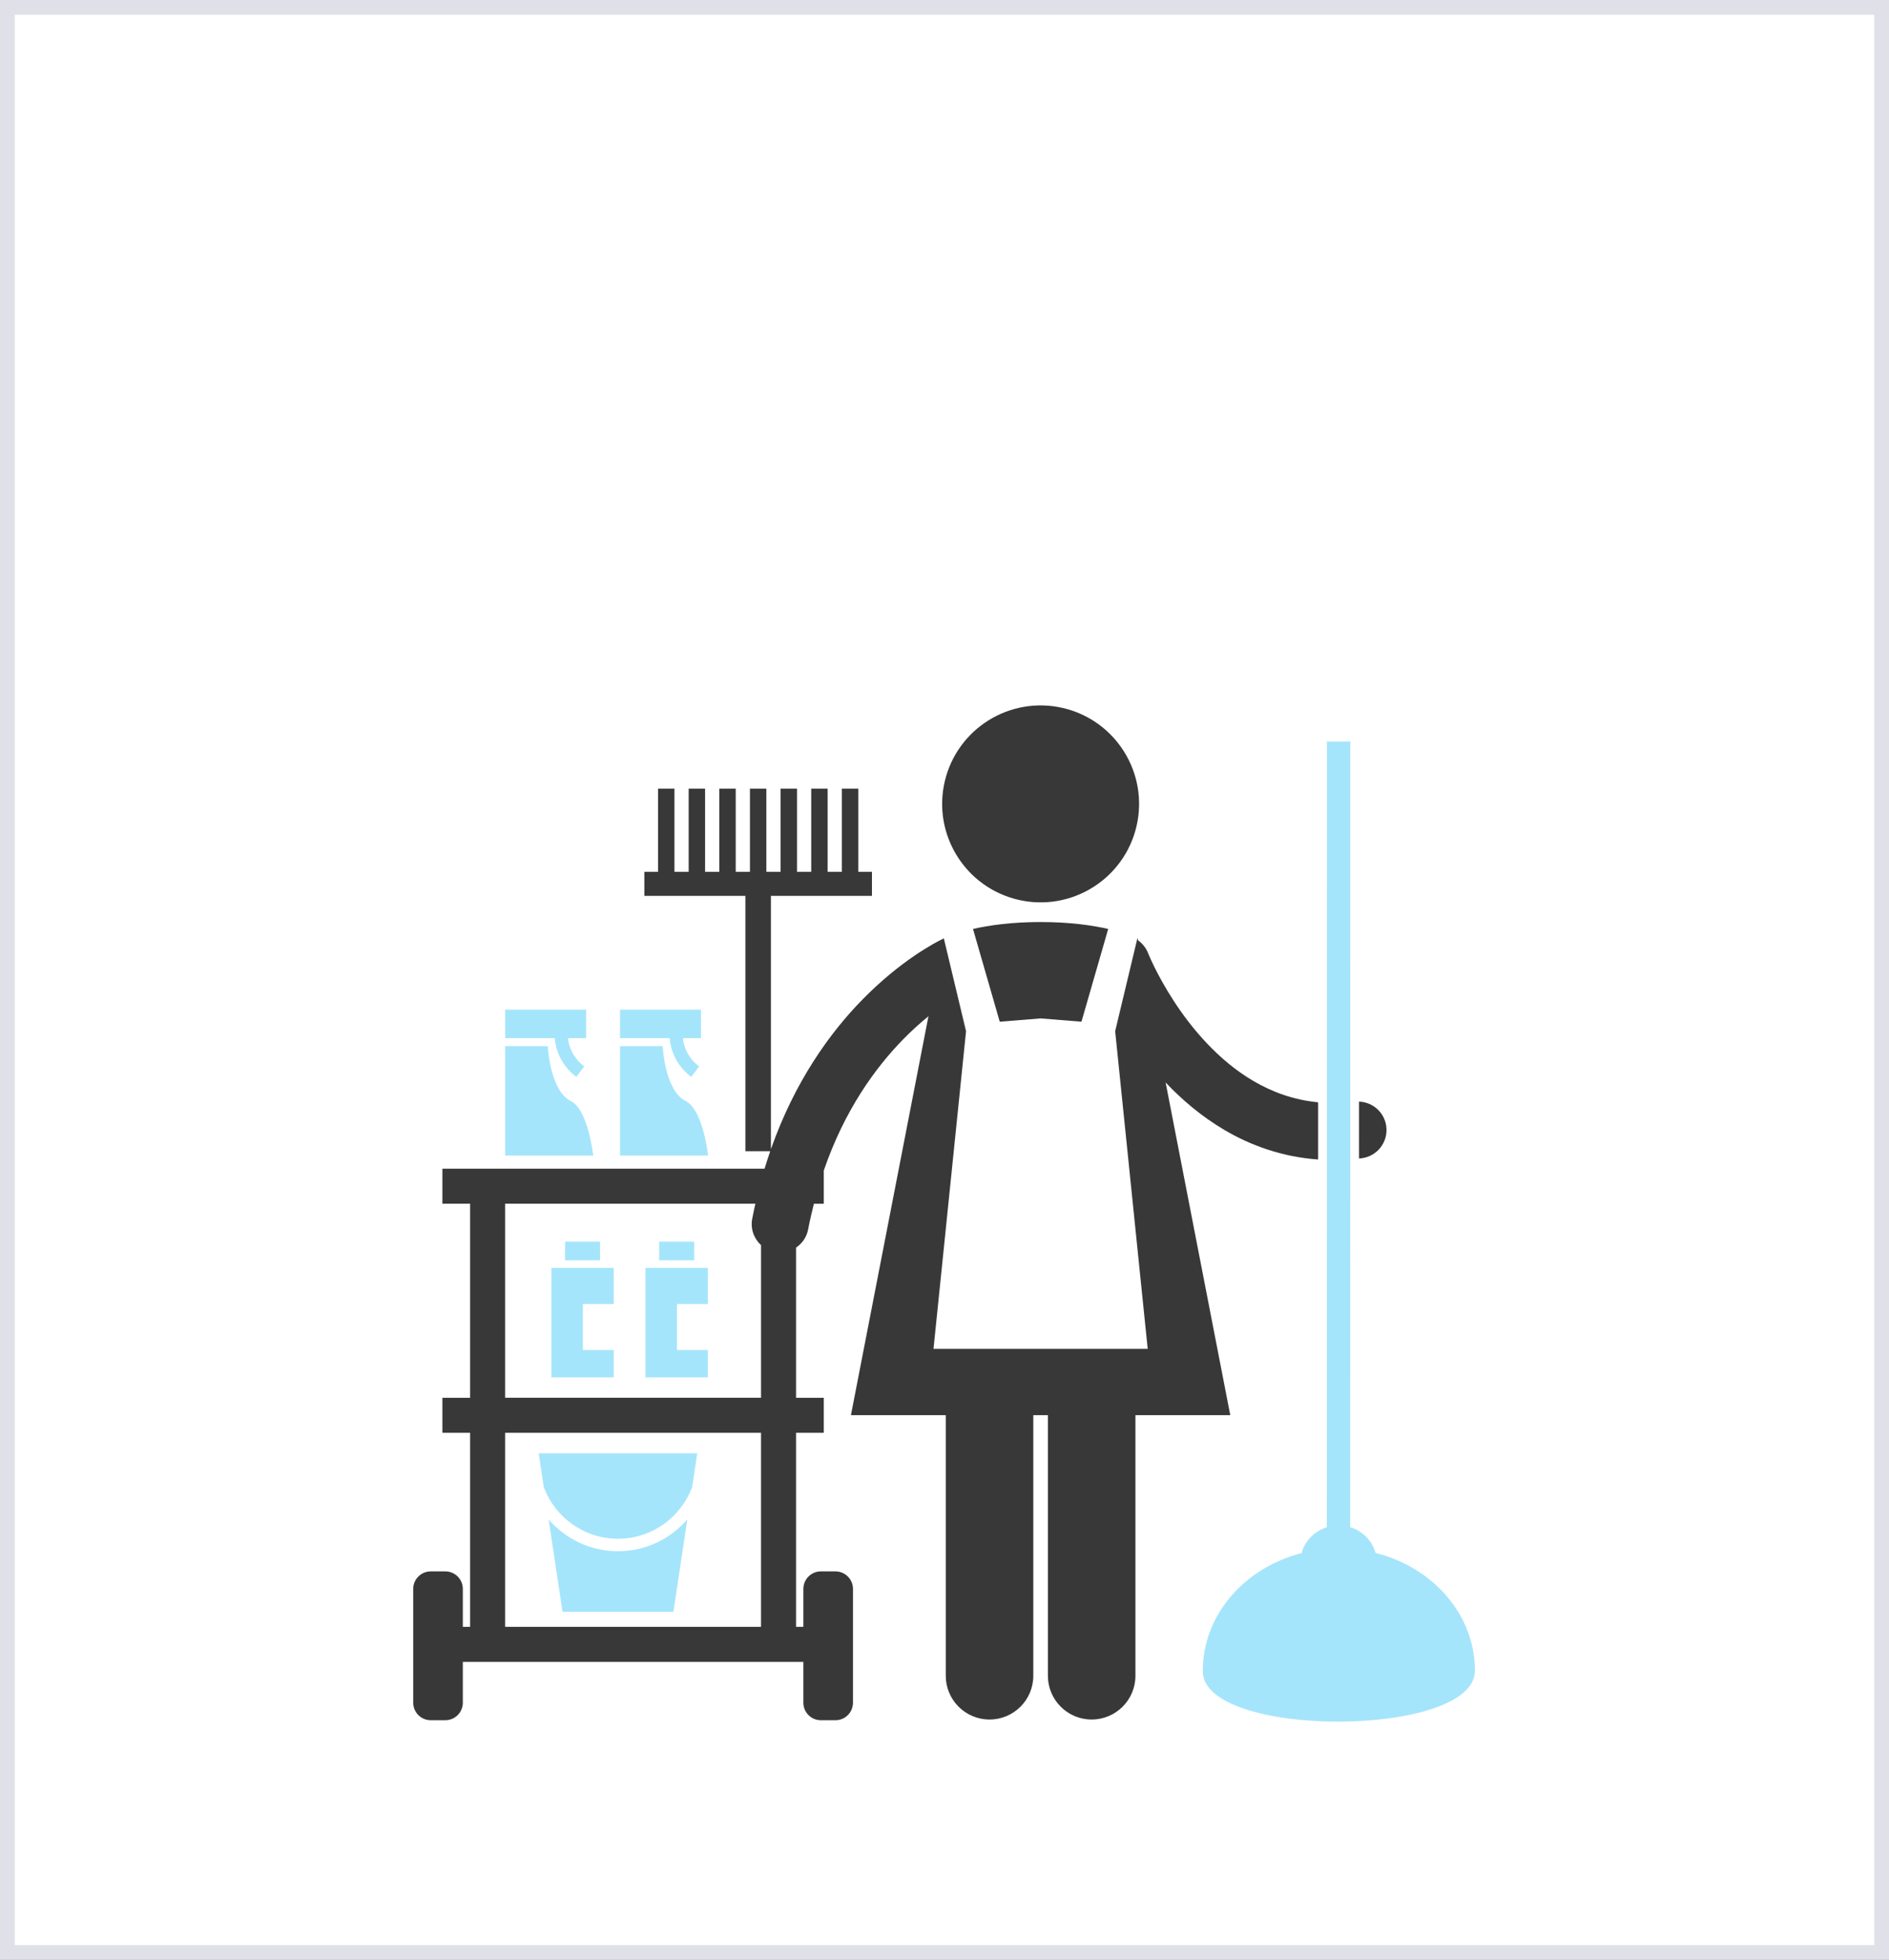 <?xml version="1.0" encoding="UTF-8"?> <svg xmlns="http://www.w3.org/2000/svg" width="640" height="664" viewBox="0 0 640 664" fill="none"><rect x="0" y="0" width="640" height="664" fill="#808080" stroke="none"/> <rect x="2.5" y="2.5" width="635" height="659" fill="white" stroke="#E0E1E8" stroke-width="5"></rect> <path d="M424.562 366.196C412.858 359.329 403.733 348.463 397.736 339.221C394.734 334.615 392.498 330.445 391.042 327.479C390.317 325.999 389.781 324.818 389.44 324.035C389.269 323.641 389.147 323.35 389.072 323.168C388.998 322.985 388.993 322.966 388.993 322.968C388.277 321.136 387.06 319.651 385.563 318.597L385.429 317.91C385.429 317.91 385.383 317.888 385.359 317.876L377.822 349.378L388.847 457.009H316.275L327.299 349.378L319.76 317.876C319.736 317.891 319.69 317.91 319.69 317.91L319.676 317.977C316.983 319.269 305.291 325.289 292.182 338.676C281.175 349.897 269.26 366.426 261.192 389.337V303.527H295.423V295.371H290.787V267.195H285.227V295.371H280.407V267.195H274.846V295.371H270.026V267.195H264.466V295.371H259.646V267.195H254.085V295.371H249.265V267.195H243.705V295.371H238.884V267.195H233.324V295.371H228.504V267.195H222.944V295.371H218.308V303.527H252.541V390.038H260.957C260.287 391.972 259.648 393.948 259.036 395.971L149.886 395.968V407.833H159.279V473.58L149.886 473.578V485.443H159.279V551.19H156.808V538.335C156.808 535.059 154.151 532.403 150.875 532.403H145.932C142.656 532.403 140 535.059 140 538.335V576.894C140 580.17 142.656 582.826 145.932 582.826H150.875C154.151 582.826 156.808 580.17 156.808 576.894V563.055H272.18V576.894C272.18 580.17 274.836 582.826 278.112 582.826H283.058C286.334 582.826 288.99 580.17 288.99 576.894V538.335C288.99 535.059 286.334 532.403 283.058 532.403H278.112C274.836 532.403 272.18 535.059 272.18 538.335V551.19H269.709V485.443H279.099V473.578H269.709V422.705C271.753 421.32 273.29 419.18 273.792 416.562C274.371 413.538 275.043 410.651 275.759 407.834H279.102V396.572C286.151 376.082 296.532 361.835 305.964 352.165C308.973 349.086 311.887 346.487 314.562 344.313L288.296 479.478H320.43V567.759C320.43 575.949 327.068 582.588 335.258 582.588C343.446 582.588 350.087 575.949 350.087 567.759V479.478H355.03V567.759C355.03 575.949 361.669 582.588 369.858 582.588C378.046 582.588 384.687 575.949 384.687 567.759V479.478H416.821L394.921 366.762C400.429 372.581 406.995 378.211 414.767 382.801C423.772 388.128 434.479 391.988 446.584 392.848L446.586 373.47C438.302 372.67 431.066 370.018 424.562 366.197L424.562 366.196ZM257.842 551.183H171.141V485.436H257.842V551.183ZM171.141 473.569V407.822H255.93C255.555 409.506 255.183 411.192 254.854 412.931C254.201 416.348 255.45 419.682 257.847 421.868V473.564L171.141 473.569Z" fill="#383838"></path> <path d="M461.306 392.426C466.587 391.768 470.339 386.955 469.683 381.676C469.09 376.901 465.101 373.392 460.441 373.238L460.439 392.508C460.727 392.474 461.013 392.462 461.306 392.426L461.306 392.426Z" fill="#383838"></path> <path d="M360.131 239.876C378.075 244.055 389.231 261.99 385.054 279.931C380.875 297.875 362.941 309.034 344.999 304.855C327.055 300.675 315.897 282.744 320.076 264.8C324.255 246.856 342.187 235.7 360.131 239.876" fill="#383838"></path> <path d="M338.715 346.164L352.559 345.049L366.401 346.164L375.462 314.736C370.044 313.509 362.428 312.392 352.559 312.392C342.687 312.392 335.072 313.507 329.655 314.736L338.715 346.164Z" fill="#383838"></path> <path d="M499.716 566.001C499.67 546.988 485.425 531.009 466.038 526.143C464.9 522.005 461.645 518.707 457.449 517.419L457.495 251.228L449.569 251.242L449.525 517.44C445.337 518.749 442.097 522.059 440.98 526.202C421.619 531.166 407.454 547.218 407.504 566.23C407.564 589.153 499.776 588.925 499.715 566L499.716 566.001Z" fill="#A5E5FB"></path> <path d="M209.367 525.568C199.974 525.565 191.572 521.379 185.875 514.791L190.582 546.106H228.152L232.859 514.789C227.162 521.379 218.76 525.565 209.367 525.568H209.367Z" fill="#A5E5FB"></path> <path d="M209.367 521.35C220.9 521.328 230.693 514.056 234.504 503.855L236.229 492.387H182.508L184.235 503.865C188.046 514.061 197.836 521.331 209.367 521.35L209.367 521.35Z" fill="#A5E5FB"></path> <path d="M171.141 391.516H200.986C200.986 391.516 199.317 376.005 193.387 373.039C186.256 369.475 185.6 354.437 185.6 354.437L171.141 354.439V391.516Z" fill="#A5E5FB"></path> <path d="M198.576 342.081H171.143V351.72H187.953C188.198 354.854 189.536 360.474 195.242 364.85L197.949 361.324C193.727 358.082 192.675 354.097 192.428 351.72H198.576L198.579 342.081L198.576 342.081Z" fill="#A5E5FB"></path> <path d="M210.068 391.516H239.913C239.913 391.516 238.243 376.005 232.313 373.038C225.18 369.472 224.527 354.439 224.527 354.439H210.068V391.516Z" fill="#A5E5FB"></path> <path d="M237.503 342.081H210.07V351.72H226.883C227.128 354.854 228.465 360.474 234.172 364.85L236.879 361.324C232.654 358.082 231.602 354.097 231.352 351.719H237.503V342.081Z" fill="#A5E5FB"></path> <path d="M197.463 441.811H207.94V429.577H186.806V466.651H207.94V457.382H197.463V441.811Z" fill="#A5E5FB"></path> <path d="M191.438 420.679H203.302V426.981H191.438V420.679Z" fill="#A5E5FB"></path> <path d="M229.35 441.811H239.824V429.577H218.691V466.651H239.824V457.382H229.35V441.811Z" fill="#A5E5FB"></path> <path d="M223.324 420.679H235.189V426.981H223.324V420.679Z" fill="#A5E5FB"></path> </svg> 